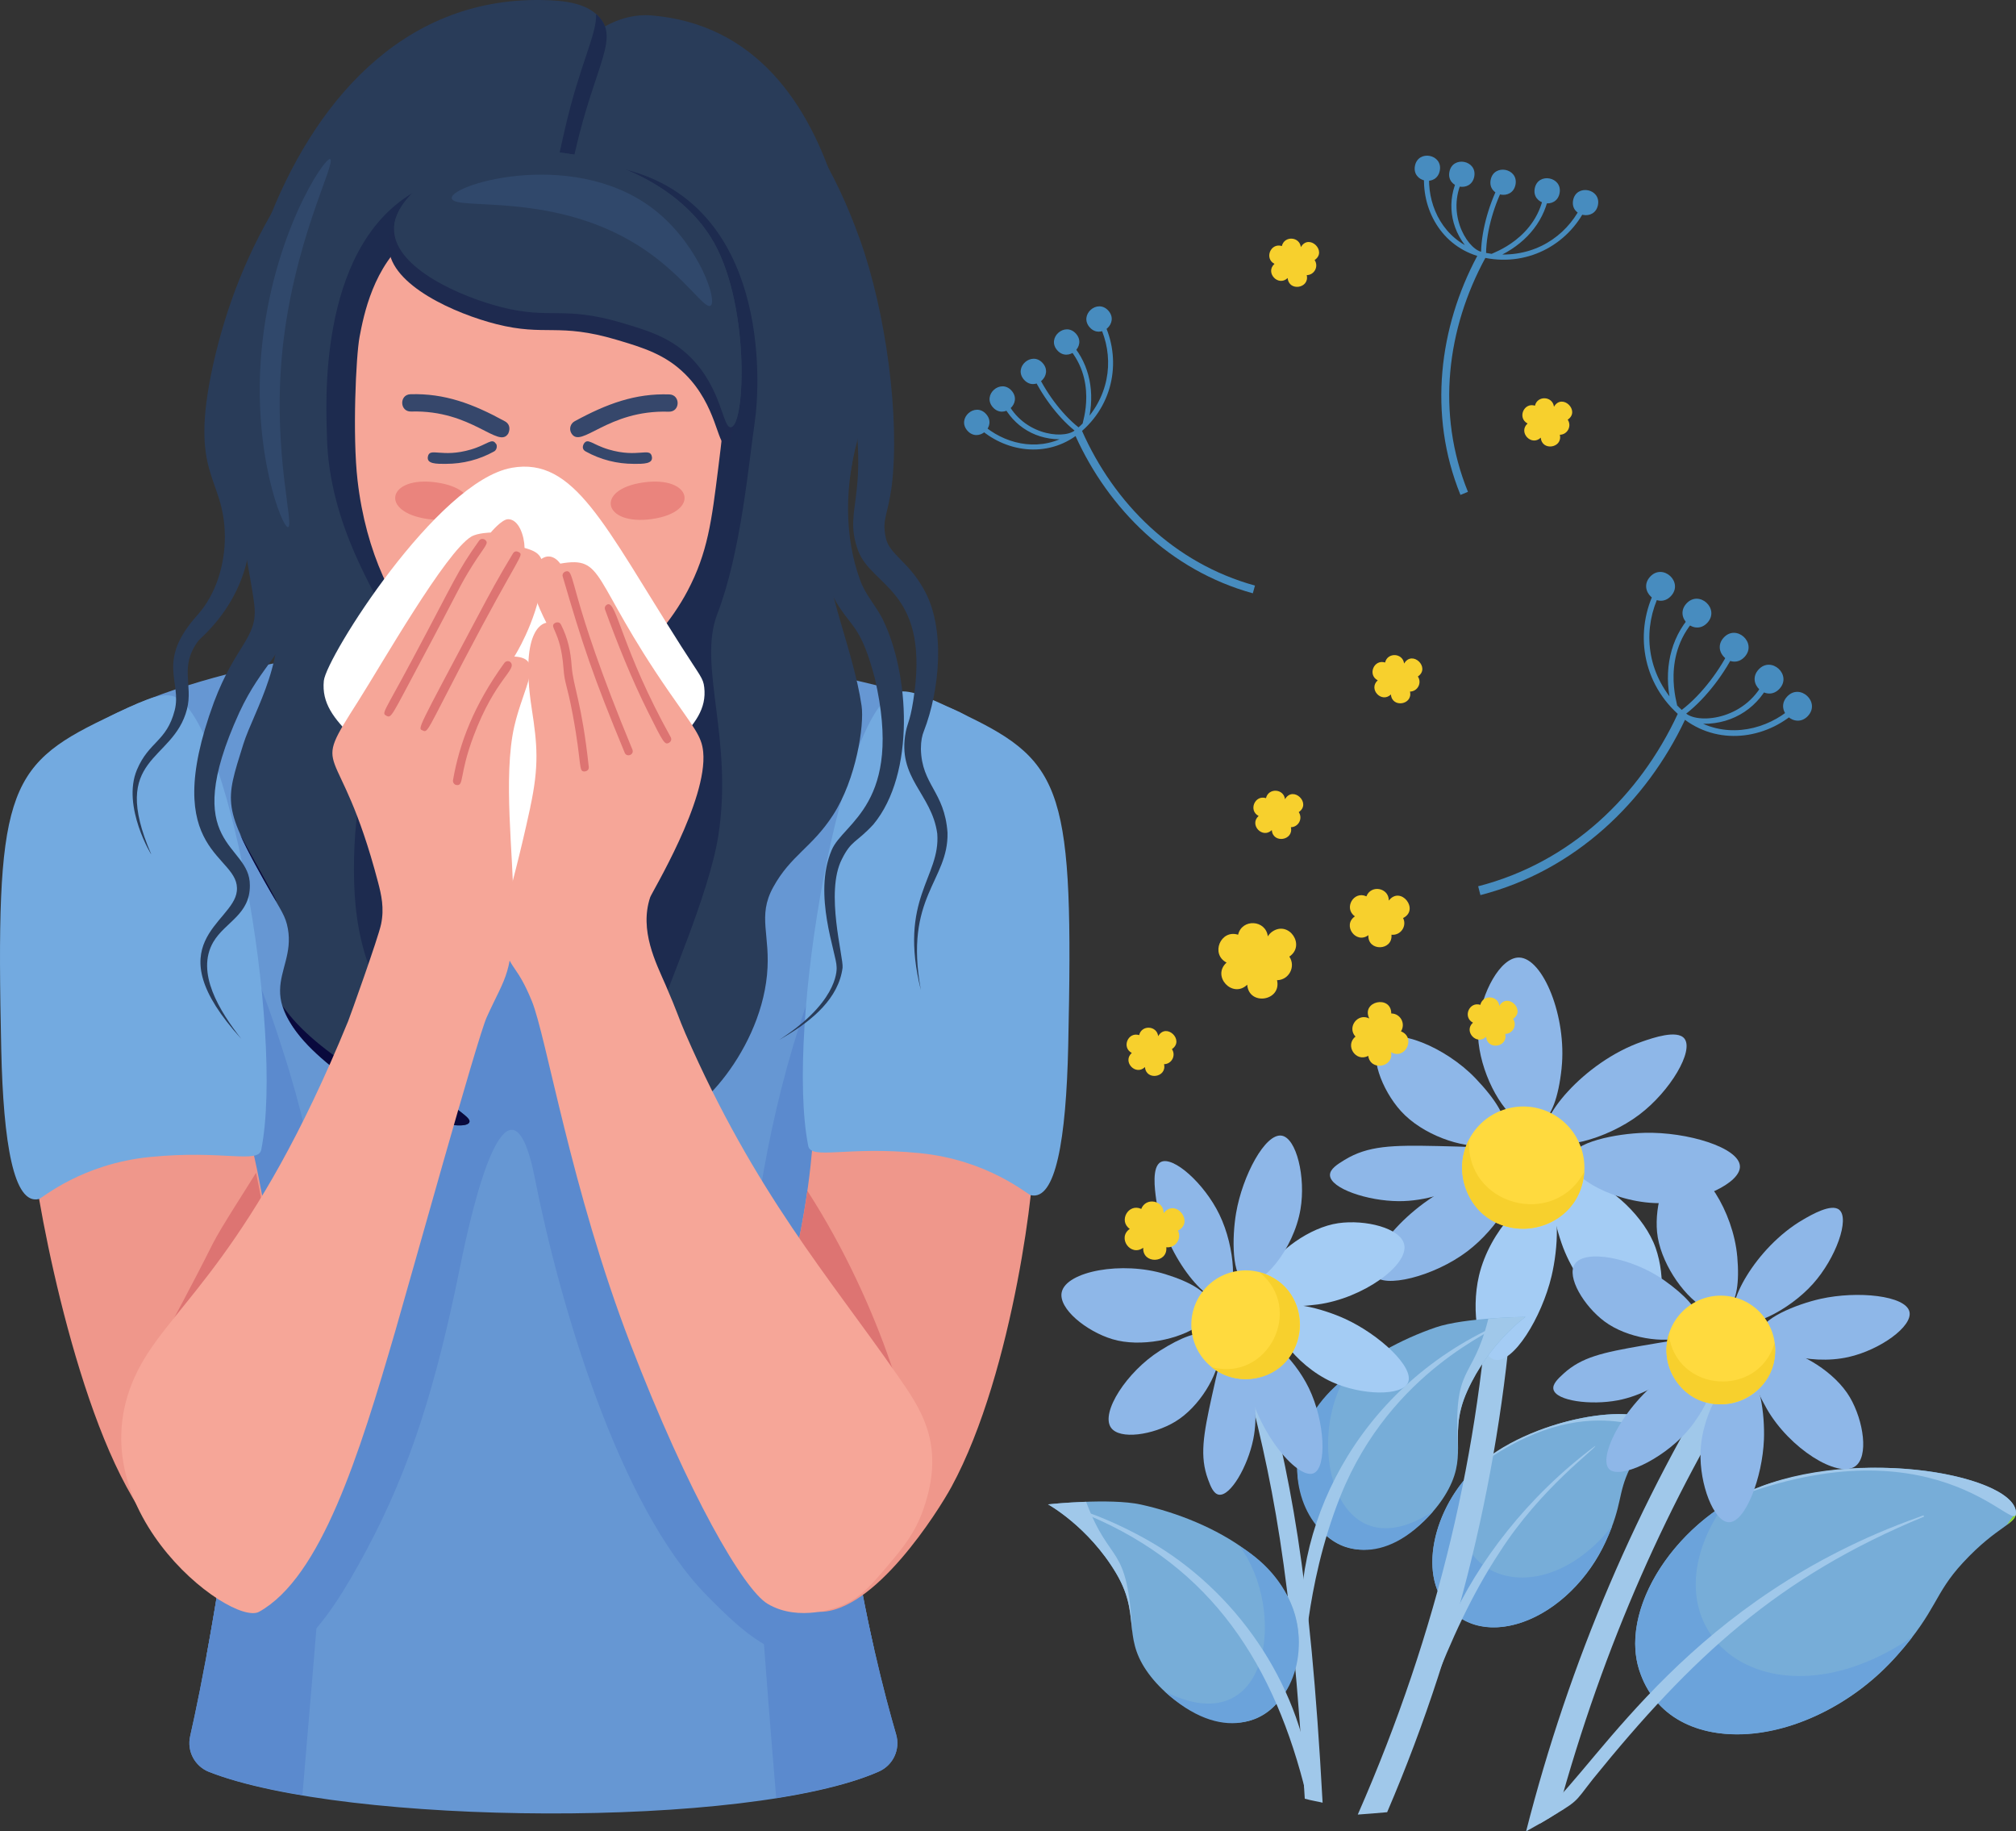 <?xml version="1.0" encoding="UTF-8"?><svg id="_Ñëîé_1" xmlns="http://www.w3.org/2000/svg" viewBox="0 0 678.71 616.39"><rect x="0" y="0" width="678.71" height="616.39" fill="#333333" stroke="none"/><defs><style>.cls-1{fill:#f7d02d;}.cls-2{fill:#a0c8ea;}.cls-3{fill:#30486b;}.cls-4{fill:#fff;}.cls-5{fill:#8eb7e8;}.cls-6{fill:#6697d3;}.cls-7{fill:#6ba3db;}.cls-8{fill:#293c59;}.cls-9{fill:#36476b;}.cls-10{fill:#ffda3e;}.cls-11{fill:#5b8ace;}.cls-12{fill:#f6a698;}.cls-13{fill:#ea847d;}.cls-14{fill:#73aae0;}.cls-15{fill:#8dd32a;}.cls-16{fill:#dd7472;}.cls-17{fill:#a4ccf4;}.cls-18{fill:#478cbf;}.cls-19{fill:#1e2a4f;}.cls-20{fill:#77add8;}.cls-21{fill:#09093d;}.cls-22{fill:#ef978b;}.cls-23{fill:#1d2b4f;}</style></defs><g><g><path class="cls-20" d="m502.23,489.67c-17.24,11.58-25.27,36.35-16.31,49.29,12.89,18.61,43.03,5.66,54.71-20.19,5.76-12.75,3.84-15.71,8.09-24.57,5-10.42,9.09-11.87,8.03-14.49-2.74-6.77-32.31-4.97-54.52,9.95Z"/><g><path class="cls-15" d="m555.67,483.16c1-1.36,1.47-2.23,1.14-3.25-.47,1.16-.84,2.23-1.14,3.25Z"/><path class="cls-7" d="m493.17,497.87c-10.68,12.69-14.44,30.71-7.25,41.1,12.79,18.47,45.05,6.55,56.85-25.37-24.4,30.81-59.88,17.55-49.59-15.73Z"/></g><path class="cls-2" d="m537.04,486.66c-22.91,17.08-39.59,39.14-48.96,60.01-15.01,33.77-13.47,29.77-14.58,35.98,0,0,.78-.55.9-.4.99-.27,5.93-8.91,7.84-13.98,6.12-15.81,13.24-31.63,22.58-45.77,13.86-21.73,32.75-35.16,32.22-35.84Z"/><path class="cls-2" d="m496.28,494.51c38.94-29.57,62.84-8.9,60.46-14.79-3.29-8.14-42.14-3.05-60.46,14.79Z"/></g><path class="cls-2" d="m501.89,425.61c-3.37,61.77-17.58,123.18-44.78,185.13,1.62-.1,8.4-.64,9.89-.8,25.58-59.6,39.7-122.64,43.03-183.89l-8.14-.44Z"/><path class="cls-5" d="m525.73,359.48c1.81-17.11-6.22-37.04-14.3-37.2-6.37-.12-12.73,12.03-13.74,22.31-2.15,21.93,23.67,56.27,28.05,14.89Z"/><path class="cls-17" d="m525.69,418.36c5.57,16.28,21.25,30.97,28.65,27.7,5.82-2.57,6.48-16.28,3.06-26.02-7.29-20.8-45.18-41.05-31.71-1.68Z"/><path class="cls-5" d="m567.07,349.55c-2.44-3.05-10.62-.22-14.15,1-19.92,6.88-36.05,26.96-32.35,32.61,3.03,4.64,20.06.53,31.33-8,10.47-7.92,18.44-21.52,15.17-25.61Z"/><path class="cls-5" d="m509.14,395.57c-2.44-3.05-10.62-.22-14.15,1-19.92,6.88-36.05,26.96-32.35,32.61,3.03,4.64,20.06.53,31.33-8,10.47-7.92,18.44-21.52,15.17-25.61Z"/><path class="cls-5" d="m496.76,362.95c-10.09-10.56-27.15-17.46-32.03-12.42-4.01,4.14.35,16.22,6.92,23.45,14.47,15.93,53.37,18.53,25.11-11.03Z"/><path class="cls-5" d="m528.64,389.97c.67-5.6,15.67-8.45,25.05-8.69,14.32-.37,31.85,4.95,32.08,11.26.2,5.68-13.67,12.06-25.93,12.4-15.67.45-31.92-8.87-31.2-14.97Z"/><path class="cls-17" d="m520.35,403.07c5.24,2.08,4.17,17.32,2,26.44-3.31,13.94-12.94,29.53-19.08,28.13-5.54-1.26-8.16-16.3-5.36-28.24,3.58-15.26,16.74-28.59,22.45-26.33Z"/><path class="cls-5" d="m504.82,387.41c-.2-.62-.85-1.25-20.83-1.68-15.31-.33-23.44-.15-31.33,4.67-2.4,1.46-4.99,3.09-4.91,5.16.17,4.45,12.65,8.66,23.09,8.72,18.38.11,35.33-12.62,33.99-16.86Z"/><g><circle class="cls-10" cx="512.82" cy="393.03" r="20.58" transform="translate(-70.45 115.08) rotate(-11.99)"/><path class="cls-1" d="m533.36,394.34c-10.21,19.47-40.18,11.28-38.76-10.87-2.47,4.71-3.13,10.37-1.38,15.84,6.9,21.55,38.69,17.61,40.14-4.97Z"/></g></g><g><g><path class="cls-20" d="m596.73,499c-29.63,8.89-51.96,40.62-44.91,62.97,10.15,32.16,58.75,26.99,86.74-4.65,13.81-15.62,12.37-20.66,22.33-31.4,11.71-12.63,18.16-12.89,17.81-17.08-.91-10.84-43.79-21.29-81.96-9.84Z"/><g><path class="cls-15" d="m675.65,513.25c2.02-1.49,3.07-2.53,3.06-4.12-1.18,1.45-2.17,2.8-3.06,4.12Z"/><path class="cls-7" d="m580.23,506.68c-20.79,13.36-34.07,37.35-28.41,55.29,10.12,32.07,61.33,29.01,92.06-11.08-48.28,33.12-92.94-1.37-63.65-44.21Z"/></g><path class="cls-2" d="m645.91,510.64c-76.44,27.27-107.01,81.87-125.43,98.62-.6.54-.97,2.49-2.14,4.57,13.86-8.25,11.13-6.43,17.99-15.11,33.03-40.76,62.27-68.05,111.43-88.27-.22-.59-.05-.45-1.85.19Z"/><path class="cls-2" d="m586.14,503.28c68.42-24.95,93.35,14.98,92.55,5.56-1.1-13.03-58.63-22.88-92.55-5.56Z"/></g><path class="cls-2" d="m582.57,455.68c-31.33,49.8-54.25,103.7-68.79,160.71,3.83-2.17,7.1-3.89,10.66-6.33,15.49-56.73,37.49-105.58,65.34-149.84l-7.21-4.54Z"/><path class="cls-5" d="m584.86,422.9c-1.34-15.23-11.74-31.24-18.81-30-5.57.98-9.05,12.67-8.18,21.8,1.86,19.49,30.23,45.04,27,8.2Z"/><path class="cls-5" d="m594.86,474.26c7.63,13.25,23.81,23.39,29.7,19.28,4.64-3.24,2.87-15.3-1.76-23.22-9.9-16.9-46.39-28.1-27.94,3.94Z"/><path class="cls-5" d="m619.22,407.2c-2.64-2.24-9.3,1.62-12.17,3.28-16.2,9.4-26.84,29.65-22.66,33.95,3.44,3.53,17.58-2.96,25.96-12.31,7.78-8.69,12.42-21.91,8.87-24.92Z"/><path class="cls-5" d="m576.54,457.21c-2.64-2.24-9.3,1.62-12.17,3.28-16.2,9.4-26.84,29.65-22.66,33.95,3.44,3.53,17.58-2.96,25.96-12.31,7.78-8.69,12.42-21.91,8.87-24.92Z"/><path class="cls-5" d="m560.19,430.86c-10.6-7.49-26.65-10.6-30.05-5.37-2.79,4.3,3.07,14.08,10.03,19.27,15.33,11.42,49.69,7.06,20.02-13.9Z"/><path class="cls-5" d="m592.59,449c-.37-5,12.23-10.04,20.36-11.85,12.43-2.76,28.62-1.11,29.89,4.35,1.14,4.92-9.87,12.84-20.5,15.24-13.59,3.06-29.35-2.3-29.76-7.74Z"/><path class="cls-5" d="m587.6,461.83c4.93.92,6.58,14.39,6.25,22.72-.51,12.72-6.25,27.96-11.85,27.79-5.05-.15-9.89-12.82-9.49-23.71.52-13.92,9.73-27.79,15.09-26.79Z"/><path class="cls-5" d="m571.38,450.83c-.28-.51-.95-.95-18.45,2.08-13.41,2.32-20.46,3.87-26.53,9.41-1.84,1.68-3.83,3.54-3.41,5.33.91,3.86,12.51,5.39,21.62,3.67,16.05-3.04,28.66-17.03,26.77-20.5Z"/><g><circle class="cls-10" cx="579.32" cy="454.36" r="18.29" transform="translate(86.53 1001.36) rotate(-86.09)"/><path class="cls-1" d="m597.46,452c-5.58,18.69-33.11,16.73-35.66-2.87-1.35,4.53-.96,9.58,1.5,14.05,9.69,17.62,36.75,8.76,34.16-11.18Z"/></g></g><g><path class="cls-2" d="m439.27,605.4c2.19.62,4.7,1,6,1.34-4.27-78.2-10.84-110.27-21.55-150.1l-5.86,1.58c10.74,39.92,16.89,70.54,21.41,147.19Z"/><g><path class="cls-20" d="m423.59,578.1c-12.76,5.94-29.92-4.48-37.66-15.87-8.07-11.87-1.89-18.85-10.22-32.82-9.34-15.65-22.88-23.09-22.88-23.09,0,0,20.87-2.21,31.25.07,24.2,5.32,53.59,21.09,53.11,46.24-.16,8.26-3.76,20.88-13.6,25.46Z"/><path class="cls-2" d="m365.65,505.47c-7.01.25-12.82.86-12.82.86,0,0,13.54,7.43,22.88,23.09,4.92,8.24,4.78,14.05,5.5,19.87-1.7-30.55-7.37-21.88-15.55-43.82Z"/><path class="cls-7" d="m417.29,520.36c16.1,21.44,10.43,66.87-25.2,48.93,37.84,34.81,65.87-24.39,25.2-48.93Z"/><path class="cls-2" d="m438.91,600.56c1.45,5.55.52,4.39,3.15,4.94-2.24-33.37-21.55-65.02-50-83.67-12.41-8.13-29.01-14.55-29.43-13.35,42.54,16.44,64.86,48.28,76.28,92.07Z"/></g><g><path class="cls-20" d="m452.98,520.67c13.03,4.34,28.5-7.67,34.74-19.57,6.51-12.4-.27-18.48,6.26-32.94,7.31-16.21,19.61-24.92,19.61-24.92,0,0-20.48.18-30.28,3.54-22.86,7.85-49.61,26.4-46.34,50.73,1.07,7.99,5.97,19.82,16.01,23.17Z"/><path class="cls-2" d="m501.07,443.83c6.82-.54,12.52-.59,12.52-.59,0,0-12.3,8.71-19.61,24.92-3.85,8.54-3.07,14.15-3.12,19.87-1.74-29.71,4.76-22.23,10.21-44.2Z"/><path class="cls-7" d="m452.67,464c-13.23,22.57-2.68,65.98,29.86,44.63-32.81,37.95-66.56-16.32-29.86-44.63Z"/><path class="cls-2" d="m504.14,446.02c-47.79,21.58-70.48,69.09-65.57,109.02,1.05,9.17.1-19.96,12.69-51.46,17.18-42.85,53.61-56.08,52.88-57.57Z"/></g><path class="cls-5" d="m392.33,428.86c-14.61-4.53-33.36-.96-34.89,6.06-1.2,5.53,8.3,13.18,17.08,15.82,18.73,5.65,53.15-10.93,17.81-21.88Z"/><path class="cls-17" d="m443.65,439.04c15.15-2.05,30.66-13.19,29.09-20.19-1.24-5.52-13.07-8.45-22.15-7.16-19.39,2.77-43.58,32.3-6.93,27.35Z"/><path class="cls-5" d="m390.8,391.11c-3.08,1.6-2.02,9.22-1.57,12.51,2.57,18.55,17.28,36.07,22.85,33.82,4.57-1.85,3.92-17.39-1.57-28.69-5.1-10.5-15.58-19.79-19.71-17.64Z"/><path class="cls-5" d="m420.93,449.55c-3.08,1.6-2.02,9.22-1.57,12.51,2.57,18.55,17.28,36.07,22.85,33.82,4.57-1.85,3.92-17.39-1.57-28.69-5.1-10.5-15.58-19.79-19.71-17.64Z"/><path class="cls-5" d="m390.36,454.71c-10.94,6.97-19.9,20.66-16.35,25.78,2.92,4.21,14.2,2.49,21.63-1.99,16.38-9.87,25.35-43.32-5.29-23.79Z"/><path class="cls-5" d="m419.41,431.58c-4.77-1.55-4.67-15.12-3.26-23.33,2.15-12.55,9.81-26.91,15.34-26.02,4.99.81,8.15,14,6.34,24.74-2.31,13.74-13.24,26.3-18.43,24.61Z"/><path class="cls-17" d="m429.4,441.06c2.71-4.21,15.81-.65,23.39,2.81,11.58,5.29,23.51,16.37,21.23,21.49-2.05,4.61-15.62,4.3-25.54-.19-12.69-5.75-22.04-19.52-19.08-24.11Z"/><path class="cls-5" d="m413.08,451.91c-.58.06-1.23.52-5.06,17.87-2.93,13.29-4.17,20.4-1.33,28.12.86,2.34,1.83,4.88,3.65,5.17,3.91.62,9.73-9.53,11.58-18.62,3.26-16.01-4.91-32.97-8.84-32.54Z"/><g><circle class="cls-10" cx="419.35" cy="445.89" r="18.29" transform="translate(-82.92 96.03) rotate(-11.9)"/><path class="cls-1" d="m424.03,428.22c15.19,12.24,2.95,36.98-16.16,31.92,3.68,2.97,8.5,4.51,13.57,3.93,19.98-2.3,22.02-30.69,2.59-35.85Z"/></g></g><path class="cls-1" d="m471.65,347.13c1.67-2.56-.16-6.02-3.27-6.02,0-6.32-10.23-4.18-7.41,1.68-3.85-1.97-7.57,2.93-4.63,6.11-3.7,2.94.14,8.74,4.29,6.47.72,5.2,8.6,3.94,7.69-1.22,4.83,2.74,8.46-5.03,3.33-7.02Z"/><path class="cls-1" d="m468.44,314.6c3.04.35,5.31-2.83,3.93-5.61,5.65-2.82-.82-11.02-4.81-5.88.04-4.32-6-5.46-7.54-1.42-4.29-2-7.76,4.03-3.87,6.73-4.33,2.97.31,9.46,4.53,6.34-.3,5.55,8.28,5.32,7.77-.16Z"/><path class="cls-1" d="m392.64,419.8c3.04.35,5.31-2.83,3.93-5.61,5.65-2.82-.82-11.02-4.81-5.88.04-4.32-6-5.46-7.54-1.42-4.29-2-7.76,4.03-3.87,6.73-4.33,2.97.31,9.46,4.53,6.34-.3,5.55,8.28,5.32,7.77-.16Z"/><path class="cls-1" d="m429.93,329.91c4-.06,6.41-4.57,4.14-7.94,5.59-3.76-.1-12.21-5.69-8.45-.65.44-1.17,1.01-1.55,1.64-.68-5.61-8.71-6.06-10.01-.56-5.9-1.86-9.37,6.54-3.88,9.38-5.11,4.58,2.01,12.21,6.95,7.45.55,7.24,11.64,5.5,10.04-1.52Z"/><path class="cls-1" d="m434.59,278.42c2.56-.04,4.1-2.92,2.65-5.08,4.38-2.95-1.88-9.05-4.63-4.35-.43-3.59-5.57-3.88-6.4-.36-3.77-1.19-5.99,4.18-2.48,6-3.27,2.93,1.28,7.81,4.44,4.76.35,4.63,7.44,3.52,6.42-.97Z"/><path class="cls-1" d="m525.14,146.33c2.56-.04,4.1-2.92,2.65-5.08,4.38-2.95-1.88-9.05-4.63-4.35-.43-3.59-5.57-3.88-6.4-.36-3.77-1.19-5.99,4.18-2.48,6-3.27,2.93,1.29,7.81,4.44,4.76.35,4.63,7.44,3.52,6.42-.97Z"/><path class="cls-1" d="m506.75,347.99c2.56-.04,4.1-2.92,2.65-5.08,4.38-2.95-1.88-9.05-4.63-4.35-.43-3.59-5.57-3.88-6.4-.36-3.77-1.19-5.99,4.18-2.48,6-3.27,2.93,1.29,7.81,4.44,4.76.35,4.63,7.44,3.52,6.42-.97Z"/><path class="cls-1" d="m439.93,92.6c2.56-.04,4.1-2.92,2.65-5.08,4.38-2.95-1.88-9.05-4.63-4.35-.43-3.59-5.57-3.88-6.4-.36-3.77-1.19-5.99,4.18-2.48,6-3.27,2.93,1.29,7.81,4.44,4.76.35,4.63,7.44,3.52,6.42-.97Z"/><path class="cls-1" d="m391.89,358.18c2.56-.04,4.1-2.92,2.65-5.08,4.38-2.95-1.88-9.05-4.63-4.35-.43-3.59-5.57-3.88-6.4-.36-3.77-1.19-5.99,4.18-2.48,6-3.27,2.93,1.28,7.81,4.44,4.76.35,4.63,7.44,3.52,6.42-.97Z"/><path class="cls-1" d="m474.69,232.77c2.56-.04,4.1-2.92,2.65-5.08,4.38-2.95-1.88-9.05-4.63-4.35-.43-3.59-5.57-3.88-6.4-.36-3.77-1.19-5.99,4.18-2.48,6-3.27,2.93,1.28,7.81,4.44,4.76.35,4.63,7.44,3.52,6.42-.97Z"/><g><path class="cls-18" d="m325.69,144.96c-3.69-4.17,2.62-9.75,6.31-5.58,3.69,4.17-2.62,9.75-6.31,5.58Z"/><path class="cls-18" d="m334.26,137.08c-3.69-4.17,2.62-9.75,6.31-5.58,3.69,4.17-2.62,9.75-6.31,5.58Z"/><path class="cls-18" d="m344.74,127.8c-3.69-4.17,2.62-9.75,6.31-5.58,3.69,4.17-2.62,9.75-6.31,5.58Z"/><path class="cls-18" d="m355.94,117.9c-3.69-4.17,2.62-9.75,6.31-5.58,3.69,4.17-2.62,9.75-6.31,5.58Z"/><path class="cls-18" d="m366.85,110.16c-3.69-4.17,2.62-9.75,6.31-5.58,3.69,4.17-2.62,9.75-6.31,5.58Z"/><path class="cls-18" d="m369.36,107.89c5.17,9.35,5.46,21.73-2.55,32,1.72-9.43-.52-18.58-6.99-25.18l-1.2,1.18c11.27,11.49,5.66,26.57,5.88,26.63-.44.45-.91.89-1.4,1.31-5.83-4.59-11.38-12.3-14.37-19.09l-1.54.68c3.09,7,8.67,14.73,14.58,19.5-4.09,3.11-18.32,1.32-23.38-11.13l-1.56.63c3.23,7.94,10.61,13.37,19.88,13.44-9.96,4.19-20.83.37-27.27-6.27l-1.21,1.17c8.72,9,22.99,11.74,33.87,4.01,11.02,24.38,31.75,45.22,59.68,52.92l.72-2.6c-27.28-7.53-47.37-27.61-58.22-52.05,11.45-10.07,13.26-25.83,6.56-37.97l-1.47.81Z"/></g><g><path class="cls-18" d="m608.69,240.94c4.28-4.67-2.78-11.13-7.06-6.46-4.28,4.67,2.78,11.13,7.06,6.46Z"/><path class="cls-18" d="m599.1,231.81c4.28-4.67-2.78-11.13-7.06-6.46-4.28,4.67,2.78,11.13,7.06,6.46Z"/><path class="cls-18" d="m587.36,221.07c4.28-4.67-2.78-11.13-7.06-6.46-4.28,4.67,2.78,11.13,7.06,6.46Z"/><path class="cls-18" d="m574.82,209.59c4.28-4.67-2.78-11.13-7.06-6.46-4.28,4.67,2.78,11.13,7.06,6.46Z"/><path class="cls-18" d="m562.58,200.58c4.28-4.67-2.78-11.13-7.06-6.46-4.28,4.67,2.78,11.13,7.06,6.46Z"/><path class="cls-18" d="m559.77,197.95c-6.06,10.53-6.64,24.6,2.27,36.43-1.77-10.75.95-21.11,8.44-28.49l1.34,1.36c-13.03,12.84-6.95,30.09-7.21,30.16.49.52,1.02,1.02,1.57,1.52,6.72-5.11,13.18-13.75,16.71-21.42l1.74.8c-3.65,7.92-10.15,16.58-16.95,21.88,4.59,3.62,20.8,1.86,26.79-12.2l1.76.75c-3.82,8.96-12.32,14.99-22.86,14.88,11.26,4.96,23.69.81,31.12-6.6l1.35,1.36c-10.05,10.03-26.32,12.93-38.57,3.9-13,27.5-36.97,50.78-68.87,58.99l-.76-2.97c31.16-8.02,54.39-30.46,67.19-58.03-12.79-11.63-14.58-29.6-6.71-43.28l1.66.95Z"/></g><g><path class="cls-18" d="m476.36,55.82c1.07-5.53,9.43-3.91,8.36,1.62-1.07,5.53-9.43,3.91-8.36-1.62Z"/><path class="cls-18" d="m487.96,57.84c1.07-5.53,9.43-3.91,8.36,1.62-1.07,5.53-9.43,3.91-8.36-1.62Z"/><path class="cls-18" d="m501.85,60.53c1.07-5.53,9.43-3.91,8.36,1.62-1.07,5.53-9.43,3.91-8.36-1.62Z"/><path class="cls-18" d="m516.69,63.41c1.07-5.53,9.43-3.91,8.36,1.62-1.07,5.53-9.43,3.91-8.36-1.62Z"/><path class="cls-18" d="m529.61,67.38c1.07-5.53,9.43-3.91,8.36,1.62-1.07,5.53-9.43,3.91-8.36-1.62Z"/><path class="cls-18" d="m532.98,68c-4.33,9.93-14.1,17.77-27.22,17.67,8.62-4.43,14.57-11.86,15.88-21.11l-1.69-.24c-2.27,16.11-17.81,20.9-17.72,21.12-.63-.08-1.27-.18-1.92-.31.09-7.5,2.85-16.7,6.45-23.28l-1.49-.82c-3.71,6.79-6.46,16.02-6.65,23.7-5.02-1.37-12.34-13.87-5.48-25.6l-1.47-.86c-4.38,7.47-4.18,16.74,1.48,24.21-9.49-5.41-13.13-16.47-11.77-25.72l-1.68-.25c-1.84,12.54,4.75,25.66,17.64,29.62-12.76,23.85-16.69,53.3-5.66,80.44l2.52-1.03c-10.77-26.5-7.05-54.98,5.86-78.73,14.99,2.94,28.8-5.12,34.47-18.13l-1.56-.68Z"/></g><g><path class="cls-6" d="m39.6,239.82c37.94-18.22,101.49-26.08,142.15-25.12,52.6,1.24,126.72,16.41,143.21,25.96,10.43,6.04-3.34,44.45-9.17,81.56-7.5,47.81-36.18,142.24-29.4,190.07,4.58,32.29,11.57,58.71,15.3,71.49,1.46,5-1,10.31-5.75,12.44-43.29,19.42-180.04,18.24-225.6.15-4.78-1.9-7.47-6.98-6.33-12,3.47-15.31,10.84-51.5,17.38-107.72,11.66-100.21-127.27-195.78-41.8-236.84Z"/><path class="cls-11" d="m285.37,487.53c-26.65-23.75-38.71-52.57-54.22-89.64-19.99-47.78-18.62-73.99-42-84.7-2.57-1.17-16.58-7.27-28.7-1.4-13.12,6.35-16.66,23.14-19.6,36.4-9.78,44.06-25.43,86.61-37.1,130.2-6.38,23.82-9.82,40.5-28.46,44.25-1.99,13.24-3.93,24.63-5.68,34.15,24.31,14.07,40.04-9.43,53.74-35,14.76-27.56,23.44-55.44,31.5-95.2,9.69-47.79,19.32-59.98,25.2-30.1,8.17,41.55,28.26,110.66,58.1,140.7,12.6,12.68,28.76,29.5,56.19,18.09-6.93-30.45-9.81-50.12-8.97-67.75Z"/><path class="cls-11" d="m95.28,353.73c-4.32-13.45-18.64-57.96-32.55-56.71-7.86.71-16.57,27.81-22.68,52.1,21.52,38.58,46.58,82.59,41.35,127.53-6.54,56.22-13.91,92.41-17.38,107.72-1.14,5.02,1.55,10.1,6.33,12,6.71,2.66,17.35,5.46,31.46,7.84,10.31-123.23,17.05-177.17-6.53-250.49Z"/><path class="cls-11" d="m300.05,293.9c-18.94-1.71-53.16,97.48-48.3,178.52,2.48,41.34,5.59,85.65,9.57,132.75,15.83-2.54,27.49-5.74,34.63-8.94,4.76-2.13,7.21-7.44,5.75-12.44-3.73-12.78-10.72-39.2-15.3-71.49-6.78-47.83,21.9-142.27,29.4-190.07.33-2.1-5.91-27.44-15.75-28.32Z"/><path class="cls-22" d="m347.74,388.68c1.27,4.35-6.13,72.63-27.43,111.78-4.33,7.95-25.95,42.45-44.64,42.04-18.77-.41-19.24-69.12-11.25-105.7,1.35-6.16,3.72-13.83,6.21-28.46,4.5-26.41,1.87-31.35,6.73-36.74,14.19-15.75,64.14-4.3,70.38,17.08Z"/><path class="cls-22" d="m10.66,382.41c-1.27,4.35,10.65,78.9,31.95,118.05,4.33,7.95,20.1,36.13,38.8,35.72,18.77-.41,25.09-62.79,17.1-99.37-1.35-6.16-6.24-11.24-8.74-25.88-4.5-26.41-8.39-40.43-13.25-45.83-14.19-15.75-59.61-4.07-65.85,17.31Z"/><path class="cls-14" d="m302.19,232.9c4.5-.99,10.59,1.93,22.77,7.76,33.21,15.91,36.55,25.69,34.67,111.27-.7,31.71-4.23,52.34-12.64,50.33-1.22-.29-14.35-11.85-37.4-14.15-24.63-2.46-36.54,2.42-37.5-2.47-7.9-40.18,11.53-148.65,30.09-152.74Z"/><path class="cls-14" d="m57.86,234.21c-4.5-.99-10.59,1.93-22.77,7.76C1.88,257.89-1.47,267.67.42,353.24c.7,31.71,4.23,52.34,12.64,50.33,1.22-.29,14.35-11.85,37.4-14.15,24.63-2.46,36.54,2.42,37.5-2.47,7.9-40.18-11.53-148.65-30.09-152.74Z"/><path class="cls-8" d="m197.66,12.96c2.82-2.15,10.88-8.67,21.74-7.76,69.93,5.82,72.39,107.41,69.87,133-2.72,27.54-9.83,50.2-9.83,50.2-2.38,7.57,7.89,30.5,10.62,49.14.96,6.57-1.82,24.72-9.57,36.73-7.13,11.05-14.27,13.56-20.2,24.37-5.42,9.88-.77,16.04-2.07,29.5-2.62,27.17-26.3,51.1-34.16,48.13-3.93-1.48-3.57-9.57-4.14-19.67-2.37-42.15-16.9-48.92-19.67-78.66-1.31-14.03,8.11-33.83,26.43-80.93,47.88-123.09-23.52-105.19-40.45-123.84-9.61-10.58-10.53-43.49,11.44-60.21Z"/><path class="cls-8" d="m202.49,6.74C198.41.91,189.8.13,182.3.01,87.62-1.47,63.09,143.78,83.46,181.14c3.43,6.29,6.74,9.45,8.8,17.6,5.58,22.13-6.78,40.33-10.35,51.75-6.23,19.91-6.98,20.8,8.28,48.13,4.51,8.07,5.94,9.59,6.73,13.97,2.95,16.43-16,22.25,18.11,49.16,18.31,14.44,41.27,19.37,42.95,16.04,1.14-2.25-8.82-5.54-13.97-16.04-7.54-15.38,4.88-26.53,6.21-48.65,1.59-26.6-15.34-27.76-19.15-63.14-2.32-21.61,3.77-23.23,1.04-49.16-2.32-21.98-6.97-23.31-9.83-43.99-11.52-83.2,43.92-60.64,64.2-84.7,4.2-4.99,2.5-.75,7.22-21.39,6.37-27.86,14.05-36.49,8.8-43.99Z"/><g><path class="cls-21" d="m86.65,291.42c-2.31-4.13-4.28-7.66-5.93-10.78,4.66,10.71,21.44,38.54,5.93,10.78Z"/><path class="cls-21" d="m87.69,188.12c-1.83-5.17-4.29-8.19-6.88-12.6,2.3,5.75,4.71,9.07,6.88,12.6Z"/><path class="cls-21" d="m142.55,358.1c-5.76-18.88,19-39.03,1.33-71.09,11.81,29.09-15.47,50.58-1.33,71.09Z"/><path class="cls-23" d="m200.69,4.73c.27,6.92-5.53,16.94-10.53,38.8-4.72,20.64-3.01,16.4-7.22,21.39-20.48,24.3-75.73,1.46-64.2,84.7,2.86,20.68,7.51,22.01,9.83,43.99,2.74,25.93-3.36,27.55-1.04,49.16,1.61,15,5.59,23.85,9.51,31.09-2.59-6.01-4.86-13.46-5.98-23.89-2.32-21.61,3.77-23.23,1.04-49.16-2.32-21.98-6.97-23.31-9.83-43.99-11.52-83.2,43.92-60.64,64.2-84.7,4.2-4.99,2.5-.75,7.22-21.39,6.83-29.84,15.54-38.39,7-46Z"/><path class="cls-21" d="m151.81,371.58c-15.2.81-46-17.21-56.58-32.93,3.02,9.86,12.97,17.72,19.8,23.1,18.31,14.44,41.27,19.37,42.95,16.04.66-1.31-2.45-2.98-6.17-6.22Z"/></g><path class="cls-23" d="m241.82,281.34c5.14-32.73-7.01-57.36-.35-74.63,7.99-20.72,10.59-50.81,12.61-64.53,2.16-14.68,4.33-72.64-43.13-85.03-8.29-2.16-27.55,8.47-20.37,16.37,16.94,18.65,82.28,5.03,34.4,128.12-18.32,47.1-21.68,62.61-20.37,76.64,2.35,25.28,13.2,33.97,17.86,61.89,1.12-5.53,16.23-38.95,19.35-58.83Z"/><path class="cls-23" d="m181.46,68.19c-13.75,7.74-25.91-13.18-42.61-3.2-32.43,19.39-28.95,72.92-28.79,81.6.56,30.55,17.6,54.24,19.6,60.9,7.81,26.05-10.63,39.65-10.5,85.4.06,21.41,4.23,41.66,26.02,65.14-3.27-13.1,6.79-24.11,7.97-43.88,1.59-26.6-15.34-27.76-19.15-63.14-2.32-21.61,3.77-23.23,1.04-49.16-2.32-21.98-6.97-23.31-9.83-43.99-11.52-83.2,43.93-60.64,64.2-84.7,3.83-4.55,2.75-1.43,6.11-16.5-4.87,5.53-9.77,9.11-14.06,11.53Z"/><path class="cls-12" d="m121.06,113.35c-1.23,6.41-2.43,33.21-.69,48.3,5.69,49.37,37.44,72.26,54.51,75.21,21.79,3.77,46.15-18.23,56.58-37.95,6.8-12.86,8.13-23.56,10.35-41.4,2.28-18.31,3.6-28.93,0-42.78-10.2-39.27-31.74-43.9-69.69-42.78-15.71.46-25,.74-33.81,7.59-12.67,9.85-15.89,26.7-17.25,33.81Z"/><path class="cls-13" d="m146.94,162.38c16.45,2.32,13.52,14.63-2.93,12.31-16.45-2.33-13.52-14.64,2.93-12.31Z"/><path class="cls-16" d="m86.19,394.75c-2.68,4.44-11.82,18.4-14.55,23.84-15.66,31.17-21.64,38.89-18.77,39.97,2.31.86,14.85-3.6,33.01-32.18,1.65-2.6,3.3-5.12,4.94-7.56-1.3-5.35-1.93-11.47-4.63-24.06Z"/><path class="cls-16" d="m305.38,487.69c4.04-1.74-8.01-47.35-33.57-86.89-1.55,10.83-3.4,19.7-5.67,28.86,28.03,39.47,36.53,59.19,39.24,58.03Z"/><path class="cls-9" d="m213.38,156.12c-5.64,0-11.13-1.37-16.18-4.16-1.77-.98-.6-2.57-.67-2.57,1.36-2.15,2.77.22,8.38,1.89,9.92,2.94,13.93-.87,14.55,2.41.47,2.47-2.81,2.44-6.07,2.44Z"/><path class="cls-9" d="m192.35,145.81c-.84-1.43-.32-3.25,1.14-4.04,10.81-5.88,20.35-9.41,31.86-9.02,3.79.13,3.71,5.95-.23,5.82-20.7-.69-29.54,12.75-32.77,7.24Z"/><path class="cls-4" d="m172.27,157.45c21.08-3.72,31.01,19.11,57.01,59.98,6.53,10.26,7.45,10.77,7.81,13.9,1.66,14.26-15.41,21-35.92,45.35-18.88,22.42-20.08,35.31-28.9,35.11-9.07-.2-9.43-13.9-27.33-36.57-19.84-25.12-37.42-31.15-35.92-46.08.79-7.9,38.17-67.26,63.26-71.68Z"/><path class="cls-12" d="m117.16,343.83c.58-1.41,10.2-28.23,11.14-32.79,1.12-5.41.08-9.89-1.04-14.15-13.24-50.4-23.36-34.64-6.56-61.07,7.68-12.08,29.33-50.03,37.95-55.2,2.16-1.29,6.56-1.38,6.56-1.38,0,0,3.73-4.5,5.87-4.49,3.61.02,5.46,5.66,5.52,9.66,4.9,1.4,7.26,2.8,5.87,11.73-2.14,13.67-9.32,24.84-9.32,24.84,10.38.53,3.09,9.96,0,23.46-3.89,17-.26,44.01-.34,59.34-.14,24.6-2.37,24.05-8.97,38.64-3.1,6.86-25.84,88.66-30.69,105.33-12.23,42.05-25.06,83.11-45.91,94.73-9.6,5.35-65.41-37.27-39.73-83.31,11.62-20.83,37.76-37.49,69.65-115.36Z"/><path class="cls-12" d="m178.51,271.72c3.04-14.07,2.37-21.12.52-33.12-4.4-28.46,4.92-28.98,4.92-28.98,0,0-7.34-13.83-4.66-18.11,5.18-8.28,9.32-1.81,9.32-1.81,15.13-2.63,10.22,4.93,36.49,42.95,8.55,12.38,11.13,15.01,11.64,20.44,1.55,16.3-17.31,47.29-17.85,48.91-3.72,11.16,1.99,22.15,5.18,29.5,4.13,9.52,4.3,10.9,6.73,16.47,23.31,53.44,48.47,82.01,71.07,114.54,7.97,11.48,16.75,23.38,8.97,45.54-2.87,8.19-7.22,13.31-11.73,18.63-5.86,6.91-9.42,11.11-15.87,13.8-.91.38-14.16,5.69-24.84-.69-8.03-4.8-26.59-36.56-46.23-87.63-19.92-51.8-28.23-103.3-33.12-115.23-4.82-11.77-7.03-10.56-8.97-17.6-2.64-9.57,1.04-13.33,8.45-47.61Z"/><g><path class="cls-16" d="m142.28,245.84c-1.74-.65-1.84,0,18.43-38.18,4.16-7.84,7.07-13.29,11.99-21.39.83-1.37,2.15-.24,1.93-.46,1.94,1.19.49.25-18.68,36.86-12.23,23.44-11.91,24.09-13.67,23.17Z"/><path class="cls-16" d="m130.12,240.92c-1.73-.95-1.03-.71,8.64-18.84,14.71-27.53,15.09-29.67,22.53-40.1.89-1.24,2.29-.12,1.96-.31,1.57,1.15.03,1.94-4.26,8.76-4.4,7-3.9,7.04-17.81,33.04-9.27,17.34-9.4,18.37-11.07,17.45Z"/><path class="cls-16" d="m153.68,264.21c-.54,0-1.32-.71-1.17-1.61,2.15-12.47,7.07-25.37,17.3-39.48.46-.63,1.35-.78,1.98-.31,2.55,2.55-5.02,5.31-12.41,25.07-4.88,13.05-3.08,16.74-5.7,16.33Z"/><path class="cls-16" d="m210.32,253.36c-10.77-26.01-14.15-36.33-20.86-59.27-.44-1.49,1.3-1.84.95-1.74,3.49-1.02.31,6.38,22.49,59.93.72,1.74-1.89,2.76-2.59,1.07Z"/><path class="cls-16" d="m225.26,249.98c-1.47.83-1.89.08-7.12-10.41-5.41-10.84-10.3-22.98-14.43-34.37-.53-1.46,1.19-1.92.85-1.79,3.09-1.11,4.76,15.07,21.23,44.68.75,1.35-.85,2.08-.53,1.9Z"/><path class="cls-16" d="m196.96,259.64c-2.37.24-.92-1.88-4.13-19.06-1.98-10.6-2.7-10.11-3.13-15.68-.93-12.78-5.18-13.93-2.77-15.27.04,0,1.31-.64,1.93.59,2.37,4.72,3.24,8.96,3.6,13.97.52,7.08,3.41,12.06,5.75,33.91.17,1.61-1.68,1.54-1.25,1.54Z"/></g><path class="cls-13" d="m216.57,162.38c-16.45,2.32-13.52,14.63,2.93,12.31,16.45-2.33,13.52-14.64-2.93-12.31Z"/><path class="cls-9" d="m150.13,156.12c5.65,0,11.14-1.37,16.18-4.16,1.34-.74.93-2.57.67-2.57-1.36-2.15-2.77.22-8.38,1.89-9.92,2.94-13.93-.87-14.55,2.41-.47,2.47,2.81,2.44,6.07,2.44Z"/><path class="cls-9" d="m171.14,145.87c.82-1.91.17-3.34-1.12-4.05-10.79-5.92-20.32-9.48-31.83-9.13-3.84.12-3.64,5.93.2,5.82,20.64-.61,29.5,12.84,32.75,7.36Z"/><path class="cls-8" d="m143.69,60.88c-2.59,1.94-11.4,8.54-11.02,16.8.58,12.67,22.49,22.25,36.22,25.72,16.52,4.18,20.82-.56,40.42,5.25,9.04,2.68,16.47,4.97,23.1,11.55,10.69,10.6,10.86,23.95,13.65,23.62,4.95-.58,6.54-42.96-6.82-64.05-18.93-29.87-70.63-37.57-95.55-18.9Z"/><path class="cls-19" d="m141.93,66.58c-2.59,1.94-11.4,8.54-11.02,16.8.58,12.67,22.49,22.25,36.22,25.72,16.52,4.18,20.82-.56,40.42,5.25,9.04,2.68,16.47,4.97,23.1,11.55,10.69,10.6,10.86,23.95,13.65,23.62,4.95-.58,6.54-42.96-6.82-64.05-18.93-29.87-70.63-37.57-95.55-18.9Z"/><path class="cls-8" d="m143.69,60.88c-2.59,1.94-11.4,8.54-11.02,16.8.58,12.67,22.49,22.25,36.22,25.72,16.52,4.18,20.82-.56,40.42,5.25,9.04,2.68,16.47,4.97,23.1,11.55,10.69,10.6,10.86,23.95,13.65,23.62,4.95-.58,6.54-42.96-6.82-64.05-18.93-29.87-70.63-37.57-95.55-18.9Z"/><path class="cls-3" d="m152.09,66.66c-.32-4.79,43.12-17.5,69.82,5.25,13.68,11.65,19.68,29.31,17.32,30.97-1.96,1.38-8.36-9.23-21.52-18.37-30.06-20.87-65.31-13.17-65.62-17.85Z"/><path class="cls-8" d="m96.58,137.39c-9.88,5.85,1.9,61.88.96,70.36-1.51,12.61-9.14,15.2-16.98,32.08-20.78,45.56,3.67,43.64,3.56,58.17.06,9.89-8.33,12.3-12.32,19.07-5.95,10.29,2.07,23.17,9.42,32.57-29.37-32.28-2.7-38.8-1.5-49.64,1.52-12.6-26.76-11.91-7.68-63.69,7.21-19.14,14.48-21.5,13.66-31.87-1.19-13.87-15.43-66.09,2.72-78.41,1.22-.84-.1-2.15,8.16,11.38Z"/><path class="cls-8" d="m150.94,36.57c-20.03,12.6-36.68,28.29-49.33,49.4-10.95,18.29-26.87,54.02-20.18,74.3,11.38,34.58-13.59,54-14.58,55.31-6.65,8.8-1.74,14.88-3.92,23.18-4.66,17.95-26.38,15.5-12.03,48.74.44.98-10.03-16-4.79-28.43,4.03-9.54,9.97-9.44,12.69-19.95,2.54-9.76-6.36-16.46,7.64-32.07,6.39-7.1,9.34-17.3,9.26-26.66-.23-20.38-12.26-19.72-4-57.44,8.95-40.27,30.17-76.45,67.45-103.78l11.78,17.38Z"/><path class="cls-3" d="m111.14,53.53c-1.77-.74-19.49,25.44-23.1,64.57-3.15,34.14,7.04,59.67,8.92,59.32,2.21-.4-5.02-24.4-2.1-57.22,3.41-38.26,18.58-65.71,16.27-66.67Z"/><path class="cls-8" d="m252.26,19.74c17.23,18.97,28.74,36.88,37.3,61.04,8.63,24.08,13.51,59.68,10.63,83-1.39,10.03-3.32,10.93-1.97,17.26,1.19,5.55,7.57,7.92,12.67,17.09,7.58,12.98,5.5,34.22.12,48-.56,1.43-.97,3.13-.98,5.93.27,12.19,7.96,14.24,8.96,28.16.41,16.3-14.72,21.54-8.97,53.03-7.69-30.83,6.68-37.91,5.52-52.67-1.84-13.54-13.69-18.66-10.58-34.35.57-3.03,1.71-3.81,2.96-13.68,4.25-33.84-14.42-35.2-18.98-47.11-5.82-15.69,5.99-17.5-4.62-65.71-8.41-38.1-23.5-62.46-47.15-85.37l15.09-14.61Z"/><path class="cls-8" d="m289.92,143.94c-6.27,19.35-5.37,37.68-.37,51.22,1.78,5.04,4.8,7.91,7.51,13.04,9.2,18.5,11.13,52.19-3,69.25-5.77,6.28-7.41,5.24-10.64,11.74-5.7,11.14.63,33.15.24,36.53-1.33,10.28-10.15,17.61-19.04,22.93-2.93,1.74-2.9,1.78-.09-.13,18.43-12.64,17.12-23.12,17.12-23.08.02-4.43-8.08-24.29-1.67-39.28,3.81-9.37,24.37-15.39,14.54-57.85-4.24-16.12-7.23-16.95-11.4-23.15-6.74-9.33-14.3-35.33-6.64-65.11l13.44,3.9Z"/></g></svg>
